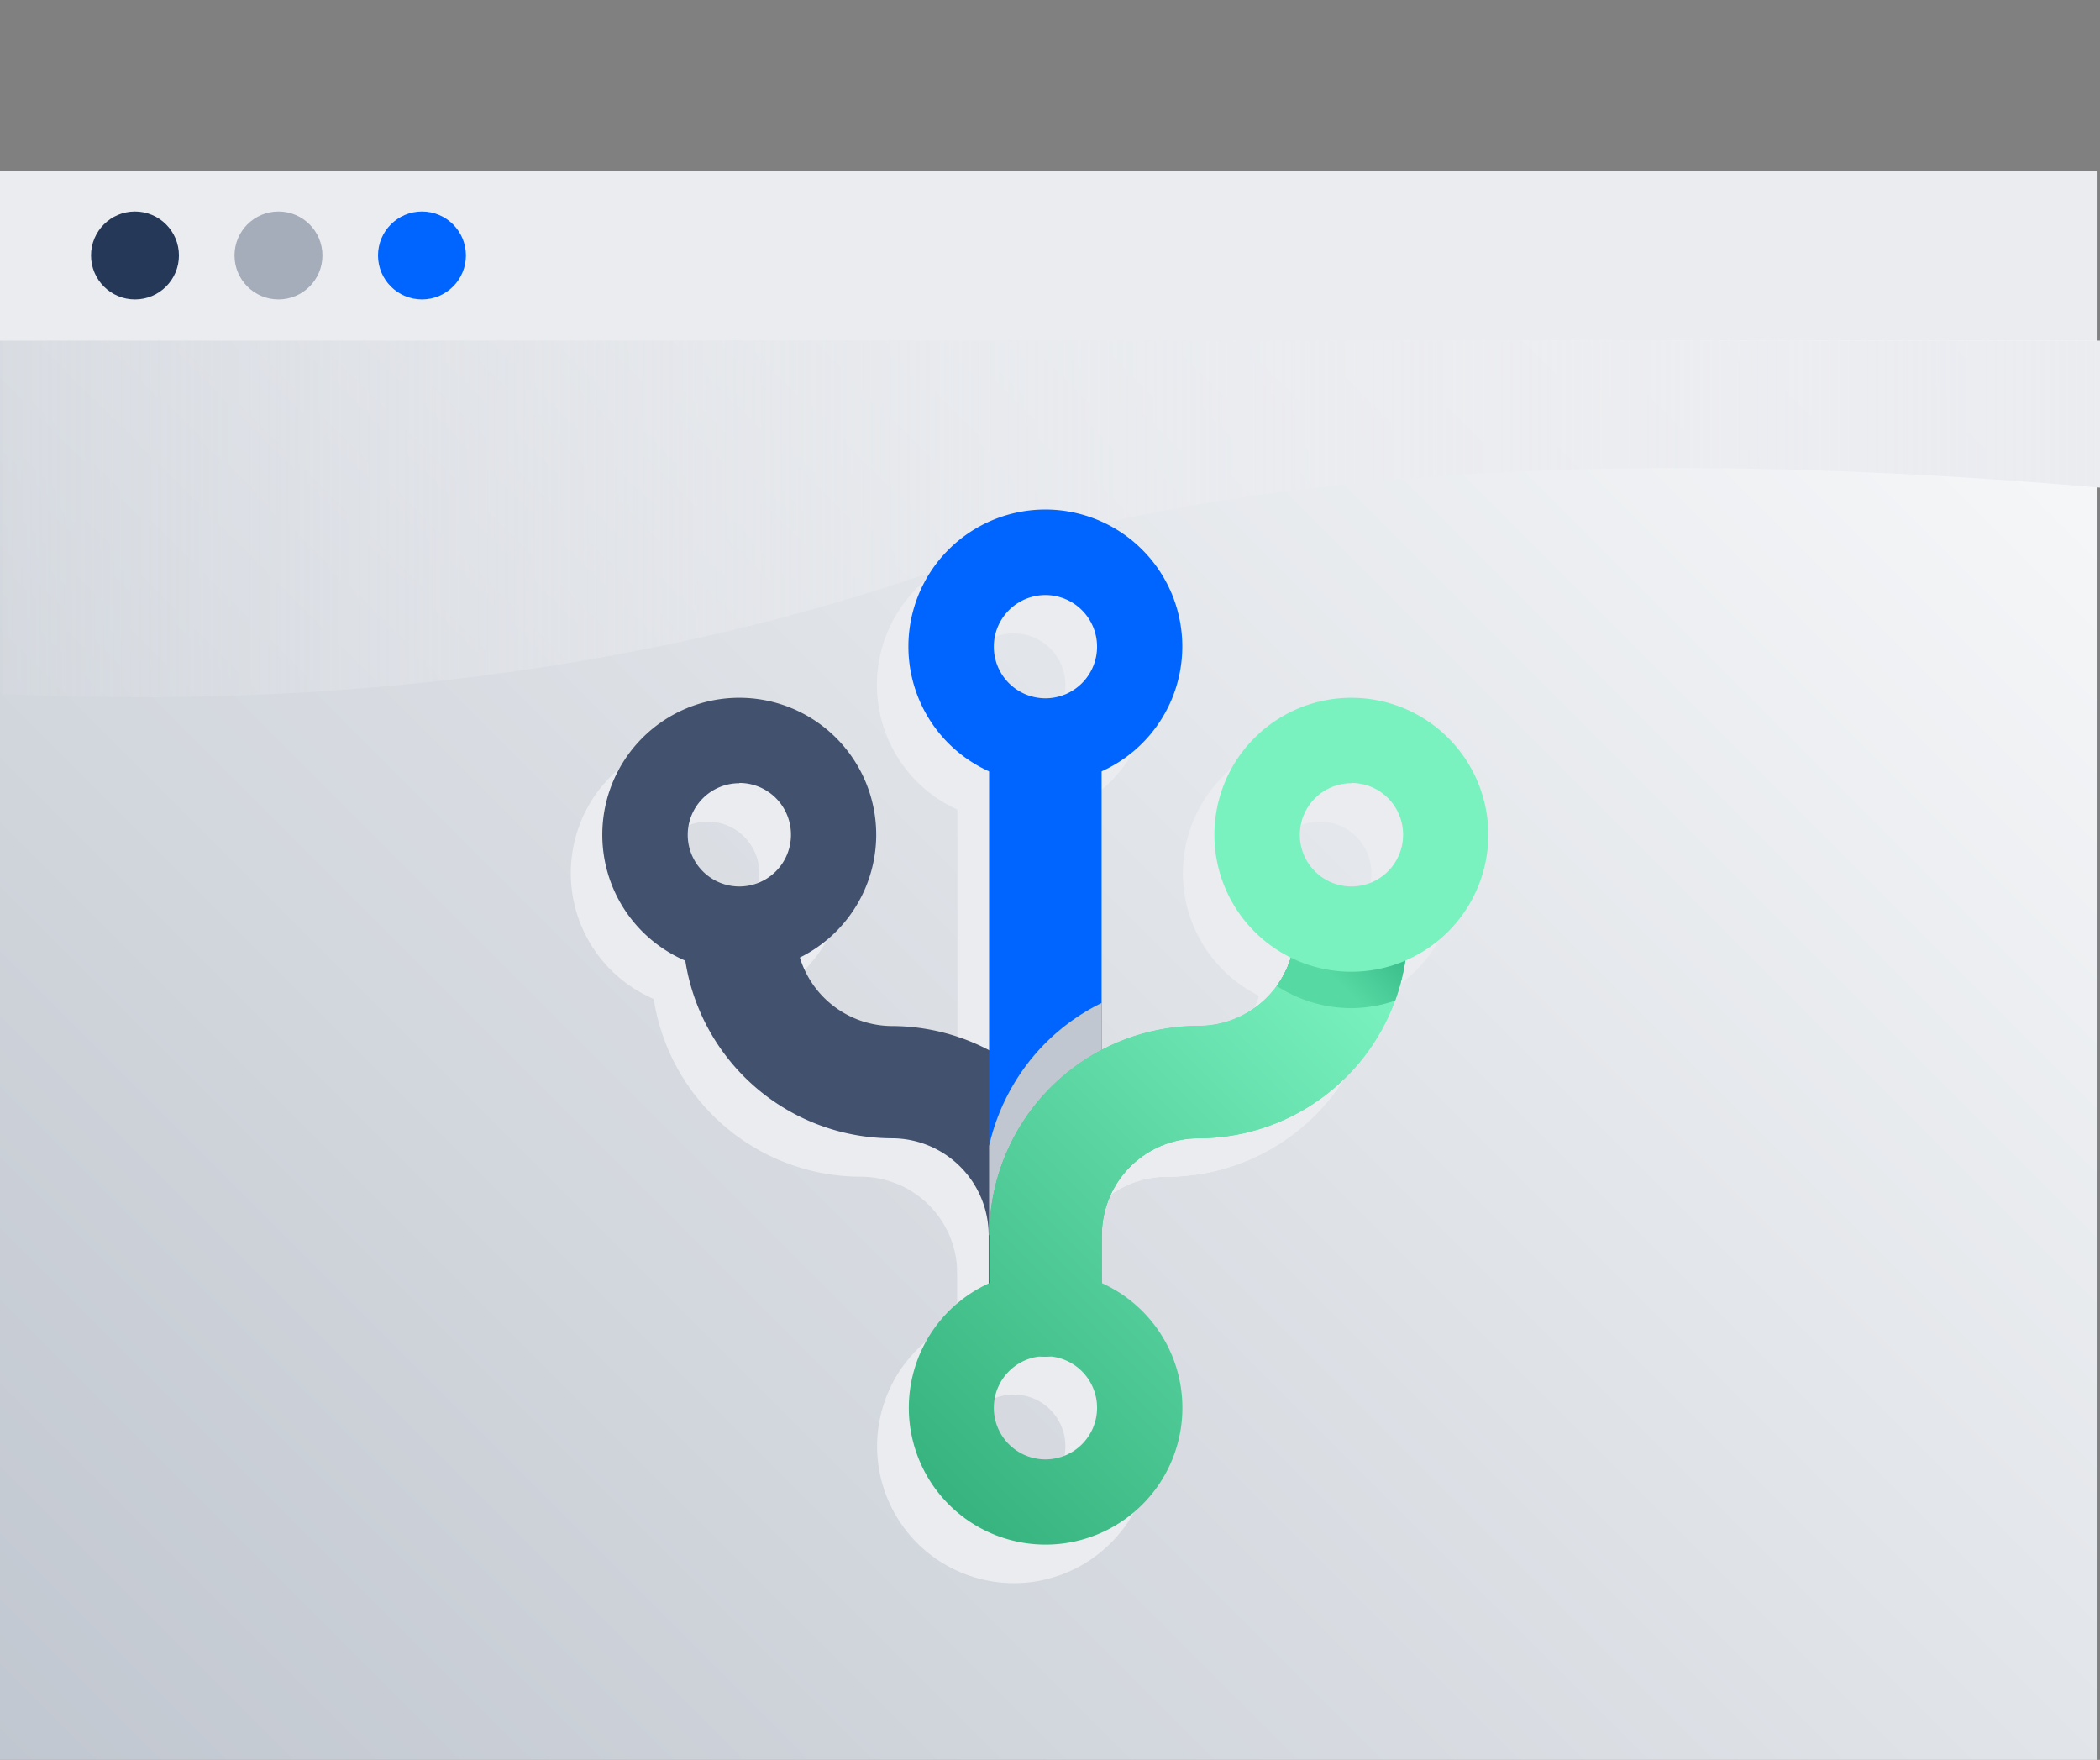 <svg xmlns="http://www.w3.org/2000/svg" xmlns:xlink="http://www.w3.org/1999/xlink" viewBox="0 0 244.1 204.54"><rect x="0" y="0" width="244.1" height="204.54" fill="#808080" stroke="none"/><defs><style>.cls-1,.cls-10{fill:#ebecf0;}.cls-16,.cls-2{fill:none;}.cls-3{isolation:isolate;}.cls-4{fill:url(#linear-gradient);}.cls-10,.cls-13,.cls-5,.cls-9{mix-blend-mode:multiply;}.cls-5{fill:url(#linear-gradient-2);}.cls-6{fill:#253858;}.cls-7{fill:#a5adba;}.cls-8{fill:#0065ff;}.cls-11{clip-path:url(#clip-path);}.cls-12{fill:#42526e;}.cls-13{fill:#c1c7d0;}.cls-14{fill:url(#linear-gradient-3);}.cls-15{clip-path:url(#clip-path-2);}.cls-16{stroke-miterlimit:10;stroke-width:9.92px;stroke:url(#linear-gradient-4);}.cls-17{fill:url(#linear-gradient-5);}.cls-18{fill:url(#linear-gradient-6);}.cls-19{fill:url(#linear-gradient-7);}.cls-20{fill:#79f2c0;}</style><linearGradient id="linear-gradient" x1="14.8" y1="-13.34" x2="229.01" y2="200.88" gradientTransform="matrix(1, 0, 0, -1, 0, 206)" gradientUnits="userSpaceOnUse"><stop offset="0" stop-color="#c1c7d0"/><stop offset="1" stop-color="#fafbfc"/></linearGradient><linearGradient id="linear-gradient-2" x1="0.29" y1="145.69" x2="244.1" y2="145.69" gradientTransform="matrix(1, 0, 0, -1, 0, 206)" gradientUnits="userSpaceOnUse"><stop offset="0" stop-color="#ebecf0" stop-opacity="0.1"/><stop offset="1" stop-color="#ebecf0"/></linearGradient><clipPath id="clip-path"><path class="cls-1" d="M146.87,112.43a11.25,11.25,0,0,1-11.24,11.25A24.38,24.38,0,0,0,111.3,148v7.55a6.54,6.54,0,0,0,13.08,0V148a11.25,11.25,0,0,1,11.25-11.24A24.4,24.4,0,0,0,160,112.43Z"/></clipPath><linearGradient id="linear-gradient-3" x1="114.98" y1="73.29" x2="163.63" y2="73.29" gradientTransform="matrix(1, 0, 0, -1, 0, 206)" gradientUnits="userSpaceOnUse"><stop offset="0" stop-color="#36b37e"/><stop offset="1" stop-color="#79f2c0"/></linearGradient><clipPath id="clip-path-2"><path class="cls-2" d="M150.55,108a11.26,11.26,0,0,1-11.24,11.25A24.38,24.38,0,0,0,115,143.55v7.55a6.54,6.54,0,0,0,13.08,0v-7.55a11.27,11.27,0,0,1,11.25-11.25A24.38,24.38,0,0,0,163.63,108Z"/></clipPath><linearGradient id="linear-gradient-4" x1="141.18" y1="104.73" x2="173" y2="104.73" gradientTransform="matrix(1, 0, 0, -1, 0, 206)" gradientUnits="userSpaceOnUse"><stop offset="0" stop-color="#00875a"/><stop offset="0.67" stop-color="#57d9a3"/></linearGradient><linearGradient id="linear-gradient-5" x1="1077.69" y1="373.85" x2="1078.27" y2="373.85" gradientTransform="translate(-90203.31 -31219.99) scale(83.81)" xlink:href="#linear-gradient-3"/><linearGradient id="linear-gradient-6" x1="1067.62" y1="374.06" x2="1068.04" y2="373.64" gradientTransform="translate(-58368.86 -20381.32) scale(54.81)" gradientUnits="userSpaceOnUse"><stop offset="0" stop-color="#57d9a3"/><stop offset="0.33" stop-color="#57d9a3"/><stop offset="1" stop-color="#00875a"/></linearGradient><linearGradient id="linear-gradient-7" x1="106.74" y1="34.65" x2="161.95" y2="89.86" xlink:href="#linear-gradient-3"/></defs><title>Artboard 1</title><g class="cls-3"><g id="Layer_1" data-name="Layer 1"><rect id="_Rectangle_" data-name=" Rectangle " class="cls-4" y="19.92" width="243.81" height="184.62"/><rect class="cls-1" y="19.92" width="243.81" height="19.67"/><path class="cls-5" d="M244.1,56.68c-69.18-6-108.85.91-132.52,8.71-4.66,1.53-10.66,3.75-20.52,6.35C55.43,81.15,22.46,81.68.29,80.67V39.59H244.1Z"/><circle class="cls-6" cx="15.69" cy="29.69" r="5.11"/><circle class="cls-7" cx="32.37" cy="29.69" r="5.11"/><circle class="cls-8" cx="49.05" cy="29.69" r="5.11"/><g id="Layer_2" data-name="Layer 2" class="cls-9"><g id="Software"><path id="_Clipping_Path_2" data-name=" Clipping Path 2" class="cls-1" d="M88.8,112.43A11.26,11.26,0,0,0,100,123.68,24.38,24.38,0,0,1,124.35,148v7.55a6.54,6.54,0,0,1-13.08,0V148A11.25,11.25,0,0,0,100,136.76,24.39,24.39,0,0,1,75.7,112.43Z"/><path class="cls-1" d="M82.26,117.39a15.91,15.91,0,1,1,15.91-15.91A15.93,15.93,0,0,1,82.26,117.39Zm0-21.9a6,6,0,1,0,6,6A6,6,0,0,0,82.26,95.49Z"/><rect id="_Path_" data-name=" Path " class="cls-1" x="111.29" y="87.14" width="13.08" height="60.87"/><path class="cls-10" d="M114.08,130.57a24.72,24.72,0,0,0-2.79,7.08V148h13.08v-1.48l-.2-.8a11.13,11.13,0,0,1,.2-6.34V121A24.12,24.12,0,0,0,114.08,130.57Z"/><path class="cls-1" d="M117.84,95.51A15.91,15.91,0,1,1,133.75,79.6,15.93,15.93,0,0,1,117.84,95.51Zm0-21.9a6,6,0,1,0,6,6A6,6,0,0,0,117.84,73.61Z"/><path id="_Clipping_Path_3" data-name=" Clipping Path 3" class="cls-1" d="M146.87,112.43a11.25,11.25,0,0,1-11.24,11.25A24.38,24.38,0,0,0,111.3,148v7.55a6.54,6.54,0,0,0,13.08,0V148a11.25,11.25,0,0,1,11.25-11.24A24.4,24.4,0,0,0,160,112.43Z"/><path class="cls-1" d="M146.87,112.43a11.25,11.25,0,0,1-11.24,11.25A24.38,24.38,0,0,0,111.3,148v7.55a6.54,6.54,0,0,0,13.08,0V148a11.25,11.25,0,0,1,11.25-11.24A24.4,24.4,0,0,0,160,112.43Z"/><g class="cls-11"><circle class="cls-1" cx="153.41" cy="105.72" r="10.95"/></g><path class="cls-1" d="M158.47,120.81a24.23,24.23,0,0,0,1.49-8.38H146.87a11.12,11.12,0,0,1-2.14,6.6,15.88,15.88,0,0,0,13.76,1.77Z"/><path class="cls-1" d="M158.47,120.81a24.23,24.23,0,0,0,1.49-8.38H146.87a11.12,11.12,0,0,1-2.14,6.6,15.88,15.88,0,0,0,13.76,1.77Z"/><path class="cls-1" d="M153.44,121.63a15.87,15.87,0,0,1-8.71-2.6,11.24,11.24,0,0,1-9.09,4.65A24.37,24.37,0,0,0,111.32,148v5.59a15.91,15.91,0,1,0,13.08,0V148a11.24,11.24,0,0,1,11.24-11.24,24.39,24.39,0,0,0,22.85-15.95A16,16,0,0,1,153.44,121.63Zm-35.6,52.45a6,6,0,1,1,6-6A6,6,0,0,1,117.84,174.08Z"/><path class="cls-1" d="M153.41,117.39a15.91,15.91,0,1,1,15.91-15.91A15.93,15.93,0,0,1,153.41,117.39Zm0-21.9a6,6,0,1,0,6,6A6,6,0,0,0,153.41,95.49Z"/></g></g><g id="Layer_2-2" data-name="Layer 2"><g id="Software-2" data-name="Software"><path id="_Clipping_Path_2-2" data-name=" Clipping Path 2" class="cls-12" d="M92.48,108a11.26,11.26,0,0,0,11.22,11.25A24.39,24.39,0,0,1,128,143.55v7.55a6.54,6.54,0,0,1-13.08,0v-7.55A11.27,11.27,0,0,0,103.7,132.3,24.39,24.39,0,0,1,79.37,108Z"/><path class="cls-12" d="M85.94,112.94A15.92,15.92,0,1,1,101.85,97,15.94,15.94,0,0,1,85.94,112.94Zm0-21.91a6,6,0,1,0,6,6A6,6,0,0,0,85.94,91Z"/><rect id="_Path_2" data-name=" Path " class="cls-8" x="114.97" y="82.68" width="13.08" height="60.87"/><path class="cls-13" d="M117.76,126.12a24.66,24.66,0,0,0-2.79,7.07v10.36h13.08v-1.49l-.21-.79a11.25,11.25,0,0,1,.21-6.35V116.57A24.21,24.21,0,0,0,117.76,126.12Z"/><path class="cls-8" d="M121.52,91.06a15.92,15.92,0,1,1,15.91-15.91A15.93,15.93,0,0,1,121.52,91.06Zm0-21.9a6,6,0,1,0,6,6A6,6,0,0,0,121.52,69.16Z"/><path id="_Clipping_Path_3-2" data-name=" Clipping Path 3" class="cls-14" d="M150.55,108a11.26,11.26,0,0,1-11.24,11.25A24.38,24.38,0,0,0,115,143.55v7.55a6.54,6.54,0,0,0,13.08,0v-7.55a11.27,11.27,0,0,1,11.25-11.25A24.38,24.38,0,0,0,163.63,108Z"/><g class="cls-15"><circle class="cls-16" cx="157.09" cy="101.27" r="10.95"/></g><path class="cls-17" d="M162.15,116.35a24.18,24.18,0,0,0,1.48-8.38H150.55a11.13,11.13,0,0,1-2.14,6.61,15.91,15.91,0,0,0,13.76,1.77Z"/><path class="cls-18" d="M162.15,116.35a24.18,24.18,0,0,0,1.48-8.38H150.55a11.13,11.13,0,0,1-2.14,6.61,15.91,15.91,0,0,0,13.76,1.77Z"/><path class="cls-19" d="M157.12,117.18a15.93,15.93,0,0,1-8.71-2.6,11.23,11.23,0,0,1-9.09,4.64A24.38,24.38,0,0,0,115,143.55v5.58a15.9,15.9,0,1,0,13.08,0v-5.58a11.25,11.25,0,0,1,11.24-11.25,24.37,24.37,0,0,0,22.84-16A15.71,15.71,0,0,1,157.12,117.18Zm-35.6,52.44a6,6,0,1,1,6-6A6,6,0,0,1,121.52,169.62Z"/><path class="cls-20" d="M157.09,112.94A15.92,15.92,0,1,1,173,97,15.93,15.93,0,0,1,157.09,112.94Zm0-21.91a6,6,0,1,0,6,6A6,6,0,0,0,157.09,91Z"/></g></g></g></g></svg>